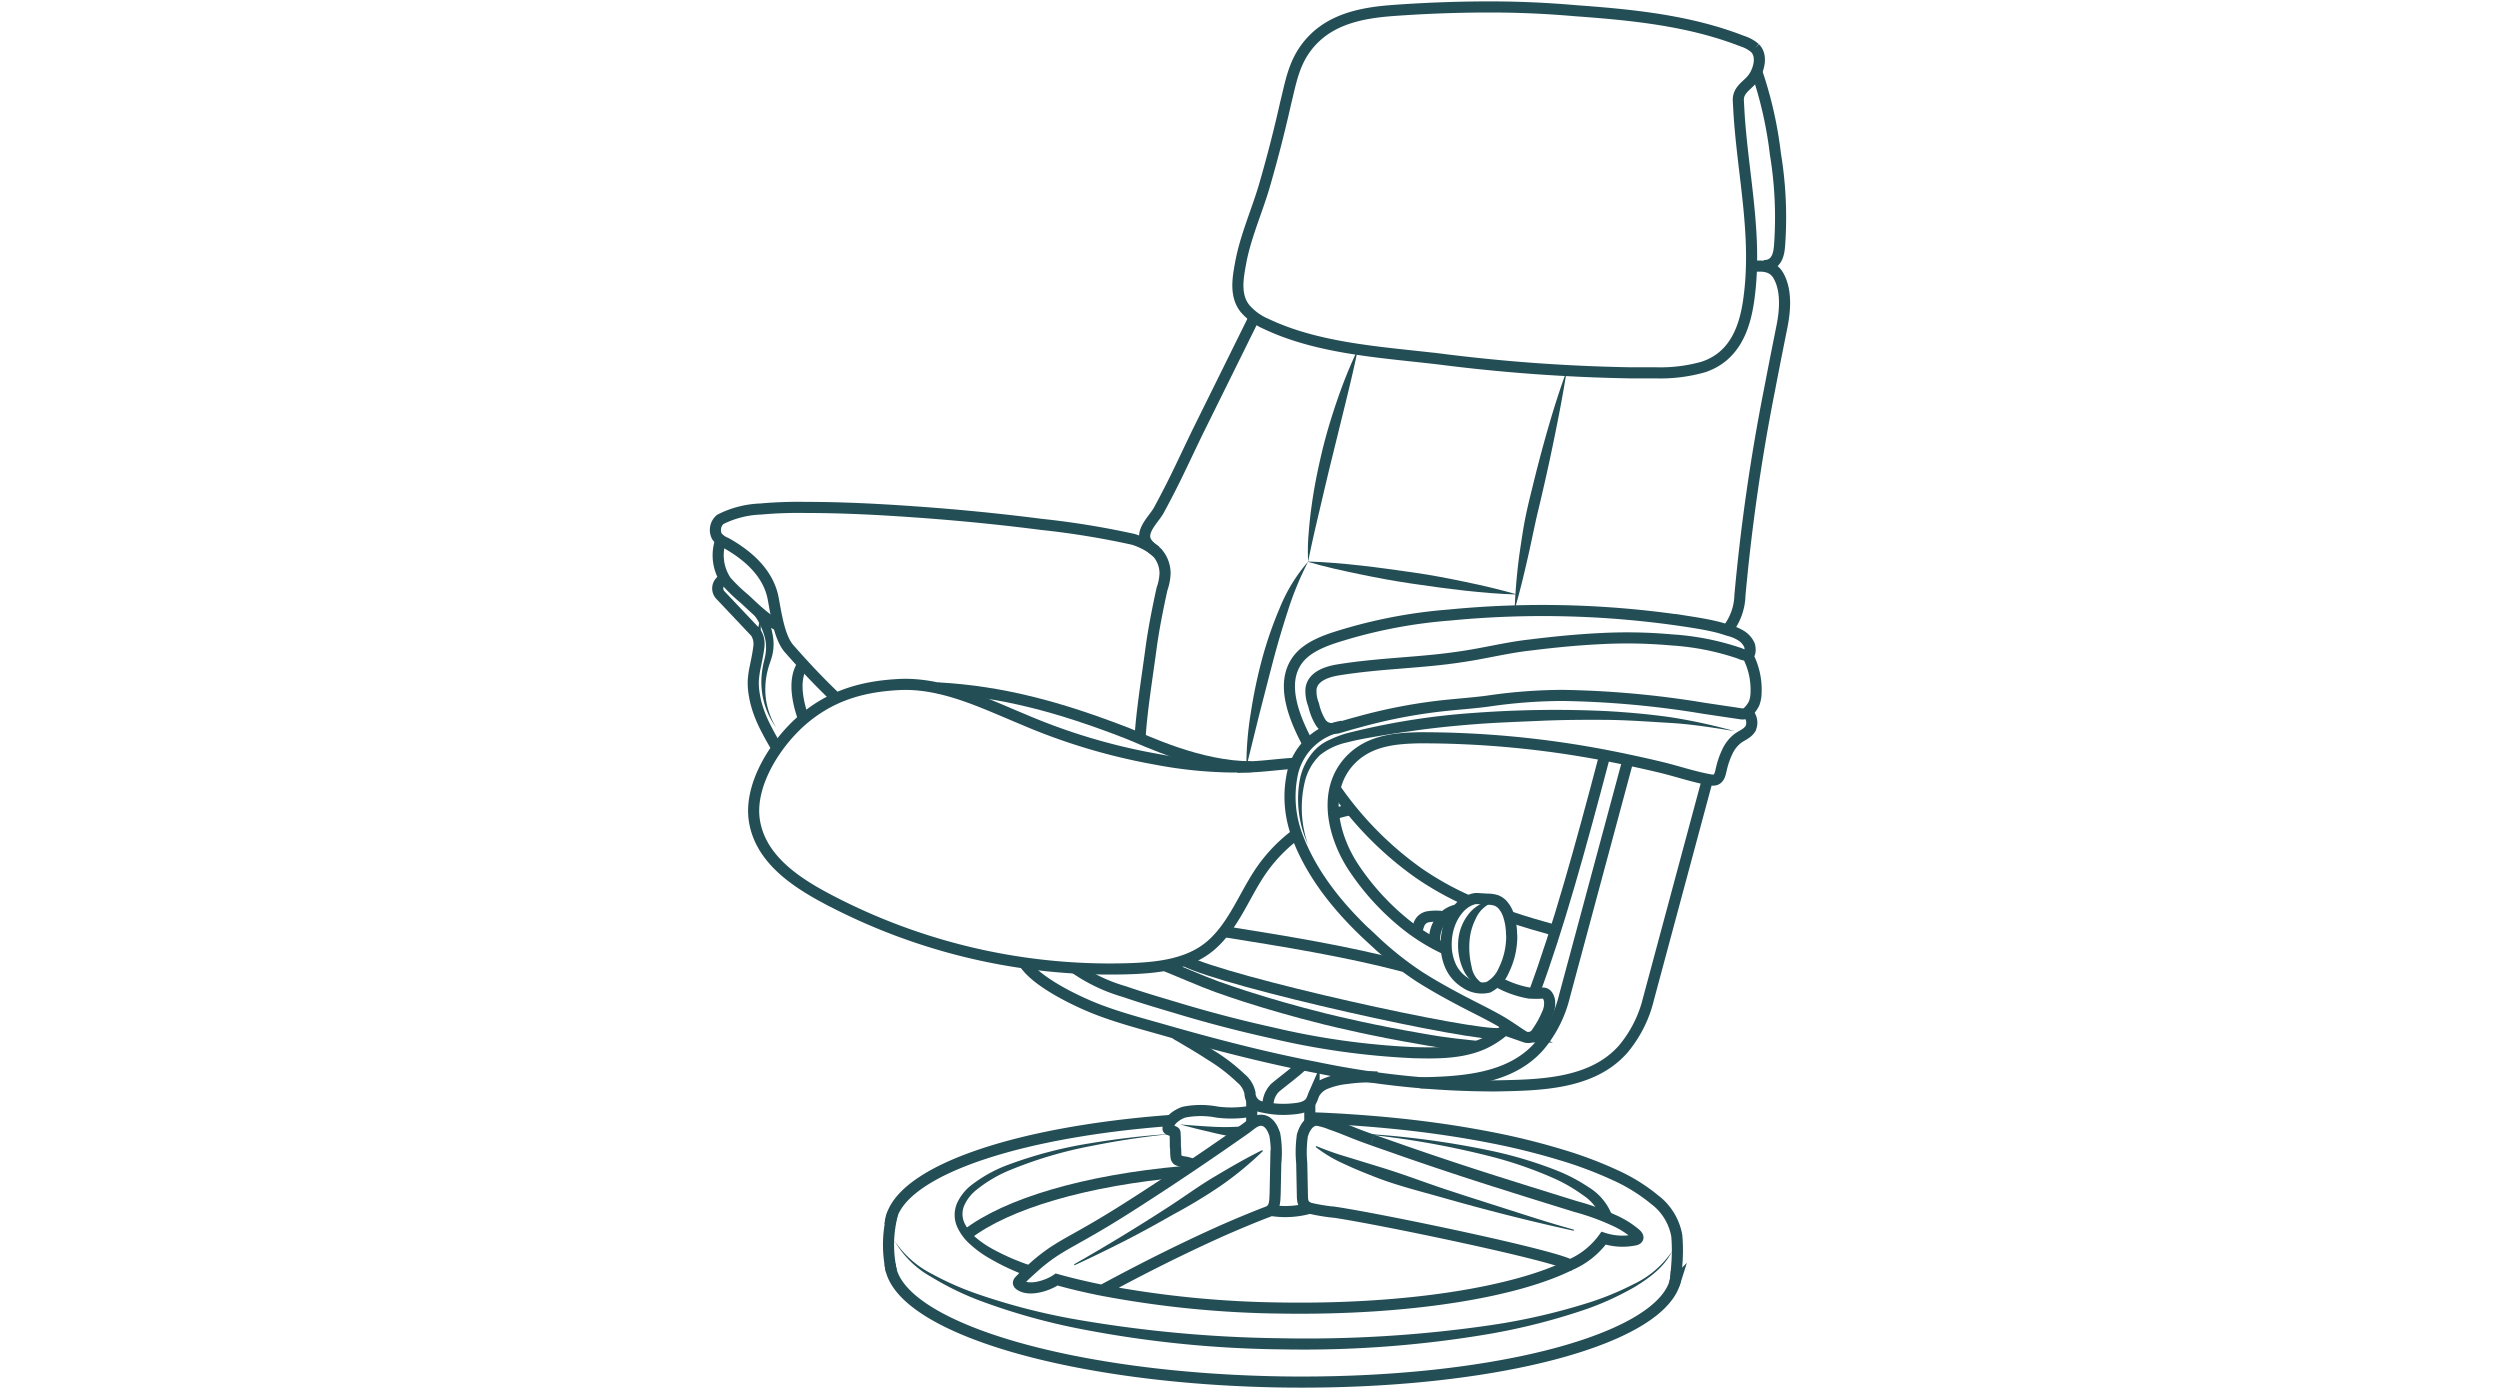 <svg id="Layer_1" data-name="Layer 1" xmlns="http://www.w3.org/2000/svg" viewBox="0 0 360 200"><defs><style>.cls-1{fill:none;stroke:#244e56;stroke-miterlimit:10;stroke-width:1.6px;}.cls-2{fill:#244e56;}</style></defs><path class="cls-1" d="M245.87,112.27l-8.47,31.5a17.78,17.78,0,0,1-3.66,7.3c-4.5,5.12-12.12,5.18-18.38,5.3a126.14,126.14,0,0,1-25.77-2.65c-7.24-1.38-14.72-3.32-21.8-5.35-3.15-.9-6.33-1.73-9.4-2.88s-9.1-4-10.9-6.82"/><path class="cls-1" d="M169.35,148.81c0,.14.31.29.43.35,1.54.91,3.09,1.81,4.58,2.79a25.51,25.51,0,0,1,4.33,3.32A3.77,3.77,0,0,1,180,157.4a2,2,0,0,0,1.78,2,13.29,13.29,0,0,0,4.17.3c1-.09,2.3-.18,2.87-1.19.17-.31.26-.66.41-1a3.3,3.3,0,0,1,1.6-1.44,11.08,11.08,0,0,1,3.11-.77,24.21,24.21,0,0,1,4.42-.21"/><path class="cls-1" d="M182.61,159.64a3.61,3.61,0,0,1,1-3c1.19-1,3.27-2.53,4-3.32"/><line class="cls-1" x1="180.25" y1="161.73" x2="180.25" y2="158.53"/><line class="cls-1" x1="188.61" y1="161.73" x2="188.61" y2="158.79"/><path class="cls-1" d="M168.66,161.34c-21.28,1.57-37.48,6.79-40.12,13.4a5.13,5.13,0,0,0-.37,1.57"/><path class="cls-1" d="M139.22,177.77c5.77-4.46,17.12-7.81,31.06-9.05"/><path class="cls-1" d="M128.18,182a4.87,4.87,0,0,0,.17,1c2.39,8.51,26.58,15.53,56.18,16,29.38.44,53.64-5.74,56.57-14.08l0,0,.06-.19h0a5.17,5.17,0,0,0,.22-1.4c0-.1,0-.2,0-.3"/><path class="cls-2" d="M128.79,178.63a14.16,14.16,0,0,0,5.44,4.83,42.49,42.49,0,0,0,6.74,2.95,91.85,91.85,0,0,0,14.27,3.64,184.23,184.23,0,0,0,29.38,2.66,183.47,183.47,0,0,0,29.44-1.8,90.46,90.46,0,0,0,14.37-3.22,41.54,41.54,0,0,0,6.81-2.77,13.84,13.84,0,0,0,5.53-4.72c-1.11,2.25-3.22,3.8-5.32,5.09a42,42,0,0,1-6.77,3.14,90.78,90.78,0,0,1-14.42,3.69,159.43,159.43,0,0,1-29.67,2.19A159.79,159.79,0,0,1,155,191.25a91,91,0,0,1-14.31-4.11,42.4,42.4,0,0,1-6.68-3.32A13.72,13.72,0,0,1,128.79,178.63Z"/><line class="cls-1" x1="187.8" y1="162.79" x2="187.79" y2="162.79"/><path class="cls-2" d="M195,163.18a125.6,125.6,0,0,1,19.66,2.52,59.27,59.27,0,0,1,9.56,2.87,24.18,24.18,0,0,1,4.5,2.36,8.11,8.11,0,0,1,3.43,4.12l-1.54.41a6.72,6.72,0,0,0-2.71-3.39,22.75,22.75,0,0,0-4.16-2.4,58.29,58.29,0,0,0-9.27-3.19A125.3,125.3,0,0,0,195,163.18Z"/><path class="cls-2" d="M148,183.78a33.79,33.79,0,0,1-5.62-2.64,14.78,14.78,0,0,1-2.56-1.86,7.45,7.45,0,0,1-2-2.64,4.29,4.29,0,0,1,0-3.39,7,7,0,0,1,2-2.55,20,20,0,0,1,5.43-3,61.46,61.46,0,0,1,11.81-3.08,119.91,119.91,0,0,1,12.09-1.38,118.85,118.85,0,0,0-12,1.78,60,60,0,0,0-11.58,3.42,19.19,19.19,0,0,0-5.08,3,5.92,5.92,0,0,0-1.66,2.2,3.13,3.13,0,0,0,.07,2.51,6.36,6.36,0,0,0,1.72,2.14,14.3,14.3,0,0,0,2.41,1.62,33.42,33.42,0,0,0,5.45,2.35Z"/><path class="cls-1" d="M158.67,185.82c2.8-1.51,5.49-2.92,8.33-4.34s6-2.93,9-4.27c1.45-.64,2.92-1.26,4.39-1.86.72-.29,1.44-.58,2.17-.85,1.09-.42,1-1.61,1.06-2.58l.09-4.42a15,15,0,0,0-.13-4.07h0c0-.1-.06-.2-.1-.31-.31-.89-.95-1.87-2-1.8-.81.05-1.48.75-2.11,1.19l-.8.56q-5.22,3.66-10.55,7.18c-3.74,2.45-7.51,4.93-11.41,7.14-1.72,1-3.48,1.9-5.11,3a25.67,25.67,0,0,0-2.78,2.21c-.56.52-1.14,1-1.67,1.59-.3.3-.63.55-.15.87,1.38.93,4,.06,5.26-.81,2,.56,4.21,1.09,6.55,1.55a146.75,146.75,0,0,0,25.93,2.56c18,.27,33.6-2.27,41.48-6.23"/><path class="cls-1" d="M197.62,164.15c1.44.52,2.87,1,4.32,1.52q6.52,2.27,13.09,4.36l5.2,1.64,6.66,2.07a35.26,35.26,0,0,1,6,2.21,12.72,12.72,0,0,1,2.22,1.39c.32.25,1.22.87.45,1.18a8.81,8.81,0,0,1-4.64-.22,11.6,11.6,0,0,1-4.83,3.85c-2.8-1.51-27.33-6.61-33.87-7.58a26.76,26.76,0,0,1-3.6-.59c-1.1-.41-1.06-1.09-1.08-2.06l-.09-4.42a16.83,16.83,0,0,1,.07-3.82c0-.19.09-.37.15-.56.32-.89,1-1.87,2-1.8a8.8,8.8,0,0,1,2,.58c1.7.57,3.3,1.31,5,1.91l.94.34h0"/><path class="cls-1" d="M128.55,174.7a17.52,17.52,0,0,0-.19,8.33"/><path class="cls-1" d="M241.1,184.89a2.91,2.91,0,0,0,.19-.93c.08-.61.13-1.22.17-1.83a25.24,25.24,0,0,0,0-4.17,8.33,8.33,0,0,0-3.23-5.24,25.22,25.22,0,0,0-5.59-3.47,58.34,58.34,0,0,0-8-3,100.71,100.71,0,0,0-10-2.46c-3.84-.75-7.72-1.33-11.61-1.78q-6.42-.72-12.89-1l-1.61-.06"/><path class="cls-1" d="M182.84,174.27a13,13,0,0,0,5.77-.29"/><path class="cls-1" d="M171.84,167.68a8.25,8.25,0,0,0-1.17-.35,3.15,3.15,0,0,1-1.11-.3c-.24-.19-.21-.5-.24-.77s0-.79-.07-1.18c0-.61,0-1.4-.05-2,0-.18-1-.36-1-.53-.06-1.21,1.42-2.13,2.34-2.41a12.44,12.44,0,0,1,4.71,0,16,16,0,0,0,5-.14"/><path class="cls-2" d="M154.67,182.06q6.9-3.93,13.54-8.23c2.22-1.43,4.34-3,6.61-4.35s4.54-2.68,6.94-3.86l.1.13a48,48,0,0,1-6.17,5.07,75.86,75.86,0,0,1-6.81,4.1q-3.47,2-7,3.81c-2.36,1.2-4.75,2.36-7.15,3.47Z"/><path class="cls-2" d="M226.63,177.23c-6.37-1.39-12.69-3-19-4.8-3.14-.89-6.32-1.68-9.38-2.85-1.52-.59-3.05-1.2-4.54-1.9a19.75,19.75,0,0,1-4.26-2.52l.09-.13a42.83,42.83,0,0,0,4.58,1.61l4.65,1.43c3.11.94,6.15,2.11,9.23,3.14s6.19,2,9.3,3,6.21,2,9.34,2.86Z"/><path class="cls-2" d="M169.93,161.92c1.45.12,2.9.23,4.35.31a33.64,33.64,0,0,0,4.25,0v1.6a36.73,36.73,0,0,1-4.37-.85C172.74,162.67,171.34,162.3,169.93,161.92Z"/><polygon class="cls-2" points="183.57 163.43 183.57 164.23 183.57 163.43 183.57 162.63 183.57 163.43"/><path class="cls-1" d="M204.52,155.93c6-.12,12.93-.5,17.13-5.28a17.72,17.72,0,0,0,3.66-7.3l9.12-33.88"/><path class="cls-1" d="M220.91,143c3.46-9.29,6.69-21,10.17-34.21"/><path class="cls-1" d="M217.21,147.81a13,13,0,0,1-3.41,2.4c-3.16,1.5-6.88,1.46-10.3,1.37a109.77,109.77,0,0,1-20.32-2.85q-6.62-1.46-13.11-3.4c-2.72-.82-5.45-1.6-8.13-2.53a24.2,24.2,0,0,1-7.18-3.41"/><path class="cls-2" d="M215,129.92a4.46,4.46,0,0,0-2.52,2.43,8.5,8.5,0,0,0-.88,3.33,11.5,11.5,0,0,0,.31,3.51,3.45,3.45,0,0,0,2.06,2.69,2.39,2.39,0,0,1-2-.56,4.84,4.84,0,0,1-1.26-1.69,8.45,8.45,0,0,1-.73-4,7,7,0,0,1,1.43-3.91,5.22,5.22,0,0,1,1.56-1.4A2.85,2.85,0,0,1,215,129.92Z"/><path class="cls-1" d="M217.67,135.49a11.07,11.07,0,0,1-1.12,4.23,4.88,4.88,0,0,1-2.24,2.45,4.18,4.18,0,0,1-3.34-.67,5.46,5.46,0,0,1-2.05-2.31,7.49,7.49,0,0,1-.67-3.43,8.4,8.4,0,0,1,.51-2.72,7.1,7.1,0,0,1,1.22-2.12,4.7,4.7,0,0,1,1.66-1.28,3.25,3.25,0,0,1,.73-.23,2.76,2.76,0,0,1,.64,0l1.2.07a4.1,4.1,0,0,1,1.3.2,2.62,2.62,0,0,1,.75.49,4.15,4.15,0,0,1,1,1.75,8.7,8.7,0,0,1,.4,2.54C217.7,134.79,217.7,135.14,217.67,135.49Z"/><path class="cls-1" d="M206.58,135.79a3.93,3.93,0,0,1,0-.49,4.58,4.58,0,0,1,1.32-3.26A3.78,3.78,0,0,1,210,131"/><path class="cls-1" d="M204,134.27a7.14,7.14,0,0,1,.37-1.25,1.68,1.68,0,0,1,1.24-1,7.17,7.17,0,0,1,2.31,0"/><path class="cls-1" d="M103.79,77.78a6.61,6.61,0,0,0,.77,5.9,23.58,23.58,0,0,0,2.64,2.55c1.41,1.29,3.15,3.08,4.93,3.85"/><path class="cls-1" d="M120.46,100.58c-2.7-2.61-4.35-4.36-6.83-7.17-1.43-1.62-1.91-5.24-2.29-7.22-.7-3.7-3.66-6.24-6.79-8a3.09,3.09,0,0,1-1.29-.92,2,2,0,0,1,.45-2.47,13.94,13.94,0,0,1,5.81-1.5,60.92,60.92,0,0,1,6.48-.23c5.29,0,10.58.27,15.87.65q2.15.15,4.29.33,6.92.58,13.8,1.46a120.7,120.7,0,0,1,13.25,2.16,10.27,10.27,0,0,1,3.28,1.73"/><path class="cls-1" d="M104.35,83.38a1.41,1.41,0,0,0-.67,2.25l5.13,5.43a3.08,3.08,0,0,1,.4.9,3.27,3.27,0,0,1,.05,1.3c-.15,1.14-.32,1.85-.51,2.81a13.14,13.14,0,0,0-.28,2,10.21,10.21,0,0,0,.17,2.09,12.86,12.86,0,0,0,.45,1.85,18.17,18.17,0,0,0,1.24,2.93c.51,1,1,1.86,1.58,2.84"/><path class="cls-1" d="M115.73,103.56c-.83-2.3-1.36-5-.58-7a6,6,0,0,1,.48-.95"/><path class="cls-1" d="M193.31,104.57a8.89,8.89,0,0,0-7.14,6.57,16,16,0,0,0,.75,9.56c2.23,5.76,6.43,10.7,11,14.82a47.53,47.53,0,0,0,6.51,5.15c1.9,1.21,3.87,2.3,5.85,3.35s4,2,5.87,3.09c1,.59,1.94,1.25,2.9,1.89.13.08.43.27.55.32a1.43,1.43,0,0,0,1.73-.67A13.9,13.9,0,0,0,222.8,146a3.5,3.5,0,0,0,.33-1.91c-.09-.51-.37-1.08-.93-1.09a15,15,0,0,1-2,0,14.42,14.42,0,0,1-4.66-1.69"/><path class="cls-1" d="M208.15,136.67a28.37,28.37,0,0,1-6.28-4,36,36,0,0,1-7.08-7.95c-3.08-4.8-4.55-11.83.45-16,2.6-2.13,5.9-2.41,9.13-2.48a140.71,140.71,0,0,1,26.93,2.55q3.87.75,7.69,1.66c2.42.57,4.84,1.42,7.29,1.85a1.7,1.7,0,0,0,.71,0c.66-.19.76-1.06.9-1.62a11.75,11.75,0,0,1,.82-2.38,5.18,5.18,0,0,1,1.57-2c.63-.44,1.37-.69,1.79-1.38a2,2,0,0,0-.53-2.39"/><path class="cls-1" d="M167.62,139c1.34.52,5.77,2.44,7.67,3.11,3,1.07,5.41,1.81,6.34,2.09s4.44,1.36,9.19,2.54c1.93.47,7.05,1.7,13.84,2.86,1.73.3,3,.57,7.9,1.07"/><path class="cls-2" d="M109.93,87.76a11.27,11.27,0,0,1,1.44,4.38,7,7,0,0,1-.19,2.33c-.2.77-.49,1.4-.64,2.09a11,11,0,0,0-.23,4.21,10.87,10.87,0,0,0,1.46,4,11.09,11.09,0,0,1-1.84-4,11.38,11.38,0,0,1-.14-4.43c.1-.75.34-1.48.44-2.13a6.1,6.1,0,0,0,0-2,9.92,9.92,0,0,0-1.64-3.69Z"/><path class="cls-2" d="M188.35,121.6a15.64,15.64,0,0,1-1.18-9.3,8.68,8.68,0,0,1,2.22-4.35,6.71,6.71,0,0,1,2.07-1.42,17.31,17.31,0,0,1,2.26-.88,102,102,0,0,1,18.64-3,157.74,157.74,0,0,1,18.83-.26c3.14.17,6.27.45,9.38.89a81.28,81.28,0,0,1,9.2,2c-3.09-.5-6.18-1-9.29-1.18s-6.21-.42-9.33-.44-6.22,0-9.34.14-6.23.24-9.33.48-6.2.55-9.27,1c-1.54.21-3.08.43-4.61.7s-3.07.52-4.54.91a9.41,9.41,0,0,0-4,1.86,7.89,7.89,0,0,0-2.16,3.8A16.14,16.14,0,0,0,188.35,121.6Z"/><path class="cls-1" d="M214.59,1q-7.07,0-14.12.52c-4.69.36-9.37,1.33-12.36,5.31-1.86,2.48-2.26,5.15-3,8.11Q183.75,21,182,27c-1.09,3.62-2.69,7.21-3.36,10.93-.4,2.17-.84,4.67.66,6.52a8.28,8.28,0,0,0,3,2.18c7.58,3.61,16.72,4.09,24.93,5.06a249.39,249.39,0,0,0,27.7,2c1.21,0,2.41,0,3.61,0a22.69,22.69,0,0,0,6.73-.84c4.48-1.48,6-5.56,6.57-9.82,1.24-9-.82-17.62-1.41-26.55-.05-.85-.09-1.56-.11-2-.07-1.59,1.35-2.16,2.14-3.25s1.4-3.16.27-4.29a5.06,5.06,0,0,0-1.8-1c-7.66-3-15.93-3.81-24.07-4.4Q220.7,1,214.59,1Z"/><path class="cls-1" d="M180.61,45.71q-3.95,8-7.88,15.94c-1.29,2.62-2.5,5.27-3.8,7.88-.67,1.34-1.36,2.66-2.09,4-.63,1.11-2.15,2.49-2,3.88.15,1.06,1.27,1.63,1.93,2.33a4.53,4.53,0,0,1,1,2.79,7.55,7.55,0,0,1-.44,2.28c-.63,2.88-1.22,5.83-1.61,8.76-.49,3.69-1.37,9.13-1.56,12.85"/><path class="cls-1" d="M252.14,38.4c1.57-.18,3.15-.21,4,1.38,1.16,2.13.91,5,.46,7.25-.6,3-1.2,6-1.77,9a286,286,0,0,0-4.28,29.71,8.37,8.37,0,0,1-1.83,5"/><path class="cls-1" d="M252.93,10.19a57.52,57.52,0,0,1,2.73,12,56.13,56.13,0,0,1,.61,13c-.08,1-.2,3.06-2.28,3.06"/><path class="cls-2" d="M195.53,50.28c-.52,2.6-1.14,5.15-1.76,7.69l-1.87,7.61c-.63,2.53-1.22,5.07-1.82,7.62s-1.2,5.09-1.71,7.68a29.21,29.21,0,0,1,.07-4c.1-1.32.23-2.63.42-3.94.35-2.61.87-5.2,1.48-7.77s1.37-5.09,2.23-7.58A69.46,69.46,0,0,1,195.53,50.28Z"/><path class="cls-2" d="M188.37,80.88A44.82,44.82,0,0,0,185.44,88c-.79,2.44-1.52,4.9-2.17,7.39s-1.29,5-1.93,7.48l-1.86,7.54a47.15,47.15,0,0,1,.64-7.79,71.16,71.16,0,0,1,1.6-7.65,55.93,55.93,0,0,1,2.56-7.41A23.5,23.5,0,0,1,188.37,80.88Z"/><path class="cls-2" d="M218.48,85.61c-2.56-.07-5.09-.29-7.62-.57s-5-.63-7.55-1-5-.83-7.5-1.35-5-1.06-7.44-1.78v-.05c2.55.07,5.09.3,7.62.58s5,.64,7.55,1,5,.84,7.5,1.36S216,84.89,218.48,85.61Z"/><path class="cls-2" d="M225.61,53.36c-.45,2.91-1,5.8-1.58,8.68s-1.19,5.75-1.86,8.61c-.32,1.45-.68,2.85-1,4.27l-.92,4.29c-.64,2.87-1.31,5.73-2.14,8.57a81,81,0,0,1,.81-8.81c.22-1.45.43-2.91.72-4.36s.64-2.9,1-4.32c.69-2.85,1.44-5.7,2.25-8.52S224.59,56.13,225.61,53.36Z"/><path class="cls-1" d="M176.32,134.16c8.52,1.36,17.46,2.79,25.84,5"/><path class="cls-1" d="M216.05,148.81c-3.49.61-39.54-7.39-45.53-10.5"/><path class="cls-1" d="M194.56,116.59a16.09,16.09,0,0,0-2.52.65"/><path class="cls-1" d="M186.56,109.91c-2.11.1-4.23.42-6.36.51a62.18,62.18,0,0,1-13.75-1.1,87.26,87.26,0,0,1-19.18-5.76c-5.68-2.35-11.43-5.21-17.54-5-5.19.23-9.65,1.43-13.72,4.73s-8.2,9.57-7.38,14.87,5.54,8.62,10.07,11.06A87.1,87.1,0,0,0,163,139.48c4-.16,8.3-.69,11.37-3.34,3.4-2.93,4.92-7.57,7.5-11.15a22.6,22.6,0,0,1,4.83-4.89"/><path class="cls-1" d="M135.07,99.06c9.18.51,17.41,2.7,27.39,6.58,2.52,1,10.23,4.78,17.74,4.78"/><path class="cls-1" d="M251.65,94.34a10.64,10.64,0,0,1,1.22,5.51,4.44,4.44,0,0,1-.28,1.44,4.29,4.29,0,0,1-.8,1.13,1.26,1.26,0,0,1-.24.22,1.17,1.17,0,0,1-.76.16L245.4,102A136.52,136.52,0,0,0,225,100.14a75.33,75.33,0,0,0-10.61.8c-1.6.23-4.09.43-5.7.59A76.32,76.32,0,0,0,195.53,104c-1.19.31-1.85.53-3,.85l-.24,0a1.9,1.9,0,0,1-2.13-.83,8.26,8.26,0,0,1-1-2.53,5.25,5.25,0,0,1-.38-2.23c.18-1.91,2.43-2.55,3.88-2.79,6.16-1,11.9-1,17.76-1.9,3.19-.46,6.13-1.21,9.33-1.62l.77-.09c3.38-.42,6.76-.75,10.17-.91a72,72,0,0,1,10.07.2,37.55,37.55,0,0,1,9.8,1.95,2.13,2.13,0,0,0,1.12.24c.47-.14.35-1.16.23-1.46a3.1,3.1,0,0,0-1.28-1.4,6.18,6.18,0,0,0-1.66-.68c-.56-.17-1.11-.36-1.68-.5-1.25-.31-2.52-.53-3.79-.73a138.61,138.61,0,0,0-34.83-1,72.18,72.18,0,0,0-16.76,3.33c-2.12.73-4.35,1.74-5.44,3.71-2,3.5.21,8.4,1.92,11.58"/><path class="cls-1" d="M224,134c-2.24-.62-4.46-1.27-6.64-2"/><path class="cls-1" d="M192.25,113.52a49.06,49.06,0,0,0,12.05,12.21,43.94,43.94,0,0,0,7.17,4"/></svg>